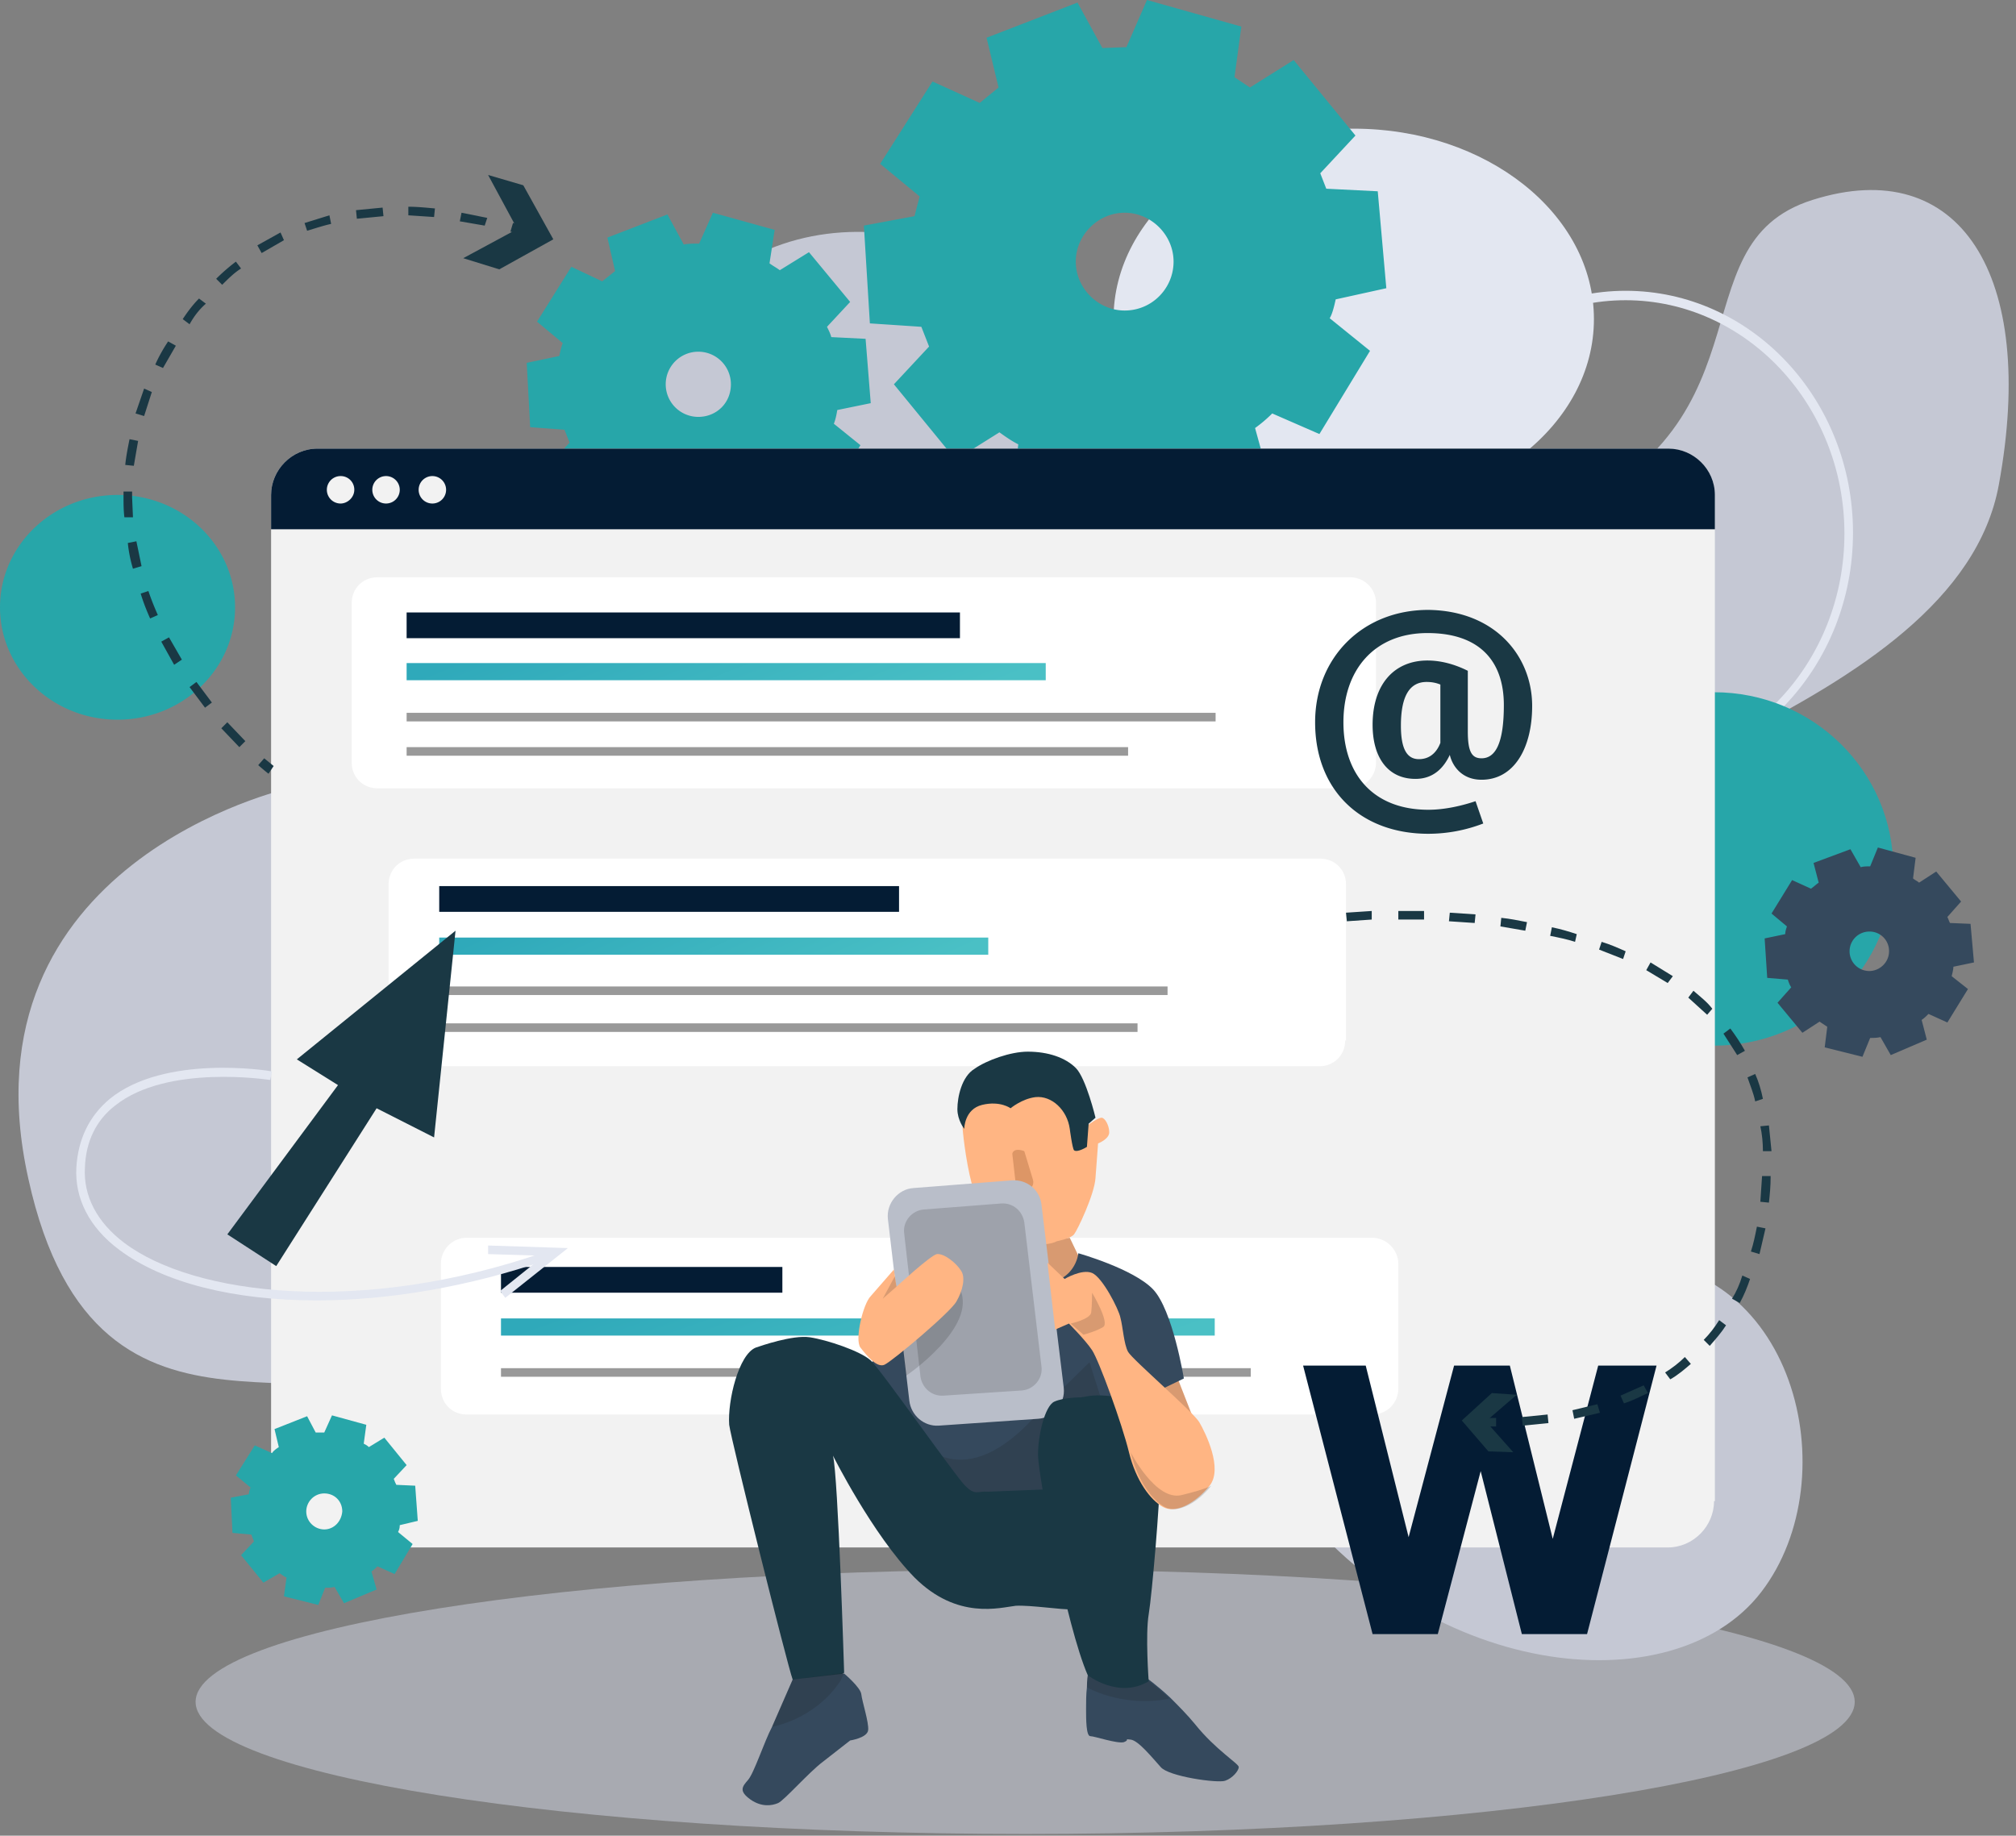 <svg xmlns="http://www.w3.org/2000/svg" width="235" height="214" fill="none" xmlns:v="https://vecta.io/nano"><rect width="100%" height="100%" fill="#808080" stroke="none"/><style><![CDATA[.B{opacity:.17}.C{fill:#1a1a1a}.D{fill:#041c34}.E{fill:#1a3844}.F{fill:#ffb583}.G{fill:#35495d}.H{fill:#e3e7f1}.I{fill:#27a6a9}]]></style><path d="M157.8 59.4c15.464 0 28-9.939 28-22.2S173.264 15 157.8 15s-28 9.939-28 22.2 12.536 22.2 28 22.2z" class="H"/><g fill="#c5c8d4"><path opacity=".58" d="M119.5 213.8c53.406 0 96.7-6.895 96.7-15.4S172.906 183 119.5 183s-96.7 6.895-96.7 15.4 43.294 15.4 96.7 15.4z"/><path d="M33.701 91.9s-38.6 8.6-30.4 45.5c8.1 37 37.5 15.5 46.2 30s83.599-16.6 99.9 5.9 45.6 25.7 55.9 12.3 3.8-39.6-16.8-38.6c-20.6 1.1-33.1-24.1-22.3-39.6 10.9-15.5 61.9-24.1 66.8-50.9 4.5-24.5-4.6-38.6-21.7-33.2-16.6 5.2-3.3 27.3-32.6 38-27.2 9.9-37.4-6.1-45.6-16.6-10.9-13.9-33.399-24.9-49.999-11.8-19.7 15.6-16.3 52.6-49.4 59z"/></g><path d="M189.5 90.3c-14.6 0-26.5-12.6-26.5-28.2 0-15.5 11.9-28.2 26.5-28.2S216 46.5 216 62.1s-11.9 28.2-26.5 28.2zm0-55.3C175.4 35 164 47.2 164 62.2s11.4 27.2 25.5 27.2S215 77.2 215 62.2 203.5 35 189.5 35z" class="H"/><path d="M199.8 121.9c11.543 0 20.9-9.223 20.9-20.6s-9.357-20.6-20.9-20.6-20.9 9.223-20.9 20.6 9.358 20.6 20.9 20.6z" class="I"/><path d="M227.7 112.7l2.4-.5-.4-4.5-2.4-.1c-.1-.2-.2-.5-.3-.7l1.6-1.8-2.9-3.5-2 1.3c-.2-.2-.5-.3-.7-.5l.3-2.4-4.4-1.2-.9 2.2h-.1c-.3 0-.7 0-1 .1l-1.2-2.1-4.3 1.6.6 2.3c-.3.2-.6.5-.9.7l-2.2-1-2.4 3.9 1.8 1.5c-.1.3-.2.6-.2.9l-2.4.5.3 4.6 2.4.2c.1.3.2.6.4.9l-1.6 1.8 2.9 3.5 2-1.3.9.6-.3 2.4 4.4 1.1.9-2.2c.4 0 .8 0 1.2-.1l1.2 2.1 4.2-1.8-.6-2.3c.3-.2.5-.4.8-.7l2.2 1 2.4-3.9-1.9-1.5c.1-.4.2-.8.2-1.1zm-9.8.5a2.26 2.26 0 1 1 0-4.6 2.26 2.26 0 0 1 2.3 2.3c0 1.3-1.1 2.3-2.3 2.3z" class="G"/><path d="M155.7 34.9l5.9-1.3-1-11.3-6-.3-.7-1.8 4.1-4.4-7.2-8.8-5.1 3.2-1.8-1.2.8-5.9-11-3.1-2.4 5.5h-.2l-2.6.1-2.9-5.3L115 4.4l1.4 5.8-2.2 1.8-5.5-2.5-6.1 9.6 4.6 3.8-.6 2.3-5.9 1.1.7 11.4 6 .4.9 2.3-4.1 4.4 7.2 8.8 5.1-3.2c.7.5 1.4 1 2.2 1.4l-.7 6 11 2.9 2.3-5.6c1 0 2.1-.1 3.1-.2l3 5.2 10.5-4.4-1.6-5.8a16.32 16.32 0 0 0 2-1.7l5.5 2.4 5.9-9.7-4.7-3.8c.3-.5.5-1.3.7-2.2zm-24.6 1.3c-3.1 0-5.7-2.6-5.7-5.7s2.6-5.7 5.7-5.7 5.7 2.6 5.7 5.7-2.5 5.7-5.7 5.7zM97.6 47.8l3.9-.8-.6-7.5-4-.2c-.1-.4-.3-.8-.5-1.2l2.7-2.9-4.8-5.8-3.4 2.1c-.4-.3-.8-.5-1.2-.8l.6-3.9-7.2-2-1.6 3.6h-.1c-.6 0-1.1 0-1.7.1L77.8 25l-7 2.7.9 3.9-1.5 1.2-3.6-1.7-4 6.4 3 2.5c-.2.5-.3 1-.4 1.5l-3.8.8.4 7.5 4 .3.6 1.5-2.7 2.9 4.8 5.8 3.4-2.1 1.4.9-.5 3.9 7.3 1.9 1.5-3.7c.7 0 1.4-.1 2-.1l2 3.4 6.9-2.9-1-3.8 1.3-1.1 3.6 1.6 3.9-6.4-3.1-2.5c.2-.5.3-1 .4-1.6zm-16.2.8a3.8 3.8 0 1 1 3.8-3.8c0 2.2-1.7 3.8-3.8 3.8zM13.7 83.9c7.566 0 13.7-5.865 13.7-13.1s-6.134-13.1-13.7-13.1S0 63.565 0 70.8s6.134 13.1 13.7 13.1z" class="I"/><path d="M199.8 175c0 2.9-2.4 5.4-5.4 5.4H37c-2.9 0-5.4-2.4-5.4-5.4V61.7v-4c0-2.9 2.4-5.4 5.4-5.4h157.5c2.9 0 5.4 2.4 5.4 5.4v4V175h-.1z" fill="#f2f2f2"/><path d="M31.6 61.7v-4c0-2.9 2.4-5.4 5.4-5.4h157.5c2.9 0 5.4 2.4 5.4 5.4v4H31.6z" class="D"/><path d="M41.3 57.1a1.58 1.58 0 0 0-1.6-1.6 1.6 1.6 0 1 0 0 3.2c.8 0 1.6-.7 1.6-1.6zm5.299 0a1.6 1.6 0 1 0-3.2 0 1.6 1.6 0 1 0 3.2 0zm5.401 0a1.6 1.6 0 1 0-3.2 0 1.6 1.6 0 1 0 3.2 0z" fill="#f2f2f2"/><path d="M160.4 88.9a3.01 3.01 0 0 1-3 3H44c-1.7 0-3-1.3-3-3V70.3c0-1.7 1.3-3 3-3h113.4a3.01 3.01 0 0 1 3 3v18.6zm-3.6 32.4c0 1.7-1.3 3-3 3H48.3c-1.7 0-3-1.3-3-3v-18.2c0-1.7 1.3-3 3-3h105.6c1.7 0 3 1.3 3 3v18.2h-.1zm6.199 40.6a3.01 3.01 0 0 1-3 3h-105.6c-1.7 0-3-1.3-3-3v-14.6a3.01 3.01 0 0 1 3-3h105.6a3.08 3.08 0 0 1 3 3v14.6z" fill="#fff"/><path d="M111.899 71.399h-64.5v3h64.5v-3z" class="D"/><path d="M121.899 77.3h-74.5v2h74.5v-2z" fill="url(#A)"/><path d="M141.699 83.1h-94.3v1h94.3v-1z" fill="#999"/><path d="M104.799 103.3h-53.6v3h53.6v-3z" class="D"/><path d="M115.199 109.3h-64v2h64v-2z" fill="url(#B)"/><path d="M136.099 115h-84.9v1h84.9v-1z" fill="#999"/><path d="M91.199 147.7h-32.8v3h32.8v-3z" class="D"/><path d="M141.599 153.7h-83.2v2h83.2v-2z" fill="url(#C)"/><path d="M145.799 159.5h-87.4v1h87.4v-1zm-13.2-40.2h-81.4v1h81.4v-1zm-1.1-32.2h-84.1v1h84.1v-1z" fill="#999"/><path d="M193.099 159.2l-8.1 31.3h-7.6l-4.8-19-5 19h-7.6l-8.1-31.3h7.3l5 20 5.3-20h6.5l5 20.2 5.3-20.2h6.8z" class="D"/><path d="M53.1 108.5l-18.5 15 4.8 3-12.9 17.4 5.7 3.7 11.7-18.4 6.7 3.4 2.5-24.1z" class="E"/><path d="M46.599 177.8l2.1-.5-.3-4.1-2.2-.1c-.1-.2-.2-.4-.3-.7l1.5-1.6-2.6-3.2-1.8 1.1c-.2-.2-.4-.3-.6-.4l.3-2.2-4-1.1-.9 2h-.1-.9l-1-1.9-3.8 1.5.5 2.1c-.3.2-.6.4-.8.7l-2-.9-2.2 3.5 1.7 1.4c-.1.3-.2.6-.2.8l-2.1.4.2 4.1 2.2.2.3.8-1.5 1.6 2.6 3.2 1.9-1.1c.3.2.5.4.8.5l-.3 2.2 4 1 .8-2c.4 0 .7 0 1.1-.1l1.1 1.9 3.8-1.6-.6-2.1c.3-.2.5-.4.7-.6l2 .9 2.1-3.5-1.7-1.4c.1-.2.2-.4.2-.8zm-8.8.5c-1.1 0-2.1-.9-2.1-2.1 0-1.1.9-2.1 2.1-2.1s2.1.9 2.1 2.1c-.1 1.2-1 2.1-2.1 2.1z" class="I"/><g class="H"><path d="M36.9 151.6c-9.5 0-17.8-2-23-5.9-3.5-2.6-5.2-6-5-9.6.2-3.3 1.5-6 3.9-8 6.4-5.2 18.4-3.3 18.9-3.2l-.2 1c-.1 0-12-1.9-18.1 3-2.2 1.7-3.4 4.2-3.5 7.2-.2 3.3 1.4 6.4 4.6 8.8 8.1 6.1 27.5 8.5 48.9 1.1l.3.9c-9 3.1-18.4 4.7-26.8 4.7z"/><path d="M58.899 151.3l-.6-.8 5.1-4.1-6.5-.2v-1l9.3.3-7.3 5.8z"/></g><g class="E"><path d="M174.399 166.3h-1.7v-1h1.7v1zm3.1-.1l-.1-1 3-.3.1 1-3 .3zm6-.8l-.2-1 2.9-.7.3 1-3 .7zm5.8-1.8l-.4-.9 2.7-1.2.5.9c-.9.4-1.8.9-2.8 1.2zm5.4-2.8l-.6-.8c.8-.5 1.6-1.1 2.3-1.8l.7.8c-.7.6-1.5 1.3-2.4 1.8zm4.6-3.9l-.7-.7c.7-.7 1.3-1.5 1.8-2.3l.8.6c-.5.8-1.2 1.6-1.9 2.4zm3.5-5l-.9-.5c.5-.8.9-1.7 1.2-2.7l.9.4c-.3.9-.7 1.9-1.2 2.8zm2.3-5.7l-1-.3c.3-.9.5-1.9.7-2.9l1 .2-.7 3zm1.1-6l-1-.1.2-3h1c0 1.2-.1 2.2-.2 3.1zm-.7-6c0-1-.1-2-.3-2.9l1-.1.3 3h-1zm-.9-5.8c-.2-1-.6-1.9-.9-2.8l.9-.4c.4.9.7 1.9.9 2.9l-.9.3zm-2.1-5.4l-1.6-2.5.8-.6c.6.8 1.2 1.7 1.7 2.6l-.9.5zm-3.5-4.7l-2.2-2 .6-.8c.8.7 1.6 1.3 2.2 2.1l-.6.7zm-4.6-3.7l-2.5-1.5.5-.9 2.6 1.6-.6.8zm-5.2-2.8l-2.8-1.1.3-.9c1 .3 1.9.7 2.8 1.1l-.3.9zm-5.6-2c-.9-.3-1.9-.5-2.9-.7l.2-1c1 .2 2 .5 2.9.8l-.2.9zm-5.8-1.3l-2.9-.5.1-1c1 .1 2 .3 3 .5l-.2 1zm-5.9-.9l-3-.2.1-1 3 .2-.1 1zm-14.9-.2l-.1-1 3-.2v1l-2.9.2zm9-.2h-2.8-.2v-1h.2 2.8v1z"/><path d="M176.799 162.6l-3.6 3.1 3.2 3.6-2.9-.1-3.1-3.6 3.5-3.2 2.9.2zm1.801-80.299c0 4.9-2.1 8.6-5.9 8.6-2.3 0-3.4-1.6-3.7-2.9-.7 1.5-1.9 2.8-4 2.8-3.3 0-5-2.6-5-6.3 0-4.7 2.5-7.5 6.4-7.5 1.5 0 3.1.4 4.7 1.2v7.1c0 2.4.5 3.1 1.6 3.1 1.6 0 2.6-1.7 2.6-6.2 0-5.2-2.9-8.4-8.9-8.4-6.2 0-9.8 4.3-9.8 10.4s3.5 10.2 9.9 10.2c2 0 4-.5 5.5-1l.9 2.6a17.8 17.8 0 0 1-6.4 1.2c-7.9 0-13.2-5.1-13.2-13 0-7.5 5.5-13.1 13.2-13.1 7.8.1 12.1 5.4 12.1 11.2zm-10.7 4.3v-6.8c-.5-.2-1-.3-1.6-.3-1.9 0-3 1.5-3 5.1 0 2.7.7 3.9 2.1 3.9 1.5 0 2.2-1.1 2.5-1.9zM31.3 90.2s-.4-.3-1.2-1l.7-.8 1.1.9-.6.9zm-3.401-3.099l-2.1-2.2.7-.7 2.1 2.2-.7.7zm-4-4.6l-1.8-2.4.8-.6 1.8 2.4-.8.6zm-3.6-5l-1.5-2.7.9-.5 1.5 2.6-.9.6zm-2.8-5.4c-.4-.9-.8-1.9-1.1-2.9l.9-.3c.3.9.7 1.9 1.1 2.8l-.9.4zm-2-5.8c-.3-1-.5-2-.6-3l1-.2.6 2.9-1 .3zm-1-6c-.1-.8-.1-1.6-.1-2.3v-.7h1v.7l.1 2.3h-1zm1.1-6l-1-.1c.1-1 .3-2 .5-3l1 .2-.5 2.9zm1.2-5.8l-1-.3 1-2.9.9.4-.9 2.8zm2.2-5.6l-.9-.4c.4-.9.9-1.8 1.5-2.7l.9.5-1.5 2.6zm3.1-5.1l-.8-.6c.6-.9 1.2-1.7 1.9-2.4l.8.6c-.8.7-1.4 1.5-1.9 2.4zm3.8-4.6l-.7-.7c.7-.7 1.5-1.4 2.3-2l.6.8c-.8.5-1.5 1.2-2.2 1.9zm4.6-3.7l-.5-.9 2.7-1.5.4.9-2.6 1.5zm5.3-2.6l-.3-.9 2.9-.9.2 1c-.9.2-1.8.5-2.8.8zm20.7-.6l-2.9-.5.2-1 3 .6-.3.9zm-14.9-.8l-.1-1 3.1-.3.1 1-3.1.3zm9-.2l-3-.2v-1c1 0 2 .1 3.1.2l-.1 1zm10.3 2.099c-.5-.1-1-.3-1.4-.4l.3-1c.5.1 1 .3 1.5.4l-.4 1z"/><path d="M53.999 30.1l6.3-3.4-3.4-6.3 4.1 1.2 3.5 6.3-6.3 3.5-4.2-1.3z"/></g><path d="M137.199 160.5l1.8 4.6-4.6-3 2.8-1.6z" class="F"/><path d="M137.199 160.5l1.8 4.6-4.6-3 2.8-1.6z" class="B C"/><path d="M124.7 144.3l1.2 2.5-1.2 3h-4l-3.9-1.2 1.1-3.5 6.8-.8z" class="F"/><path d="M124.7 144.3l1.2 2.5-1.2 3h-4l-3.9-1.2 1.1-3.5 6.8-.8z" class="B C"/><path d="M101.3 159.1l6.5 11.1 5 5.1 9.1.3 6.6-5.9 3.9-6.3 5.6-2.7s-1.3-8-3.6-10.4-8.7-4.2-8.7-4.2-.3 3.7-5 3.6-5.4-3.7-5.4-3.7l-14 13.1z" class="G"/><path d="M126.999 158.8l2 6.3-4.8 10-13.3.3-4-7.7s5.3 7.3 14.3-3.2l5.8-5.7z" class="B C"/><path d="M123.2 144.7s1.6-.3 2-.8 2.4-4.7 2.5-6.6l.3-4s1.3-.5 1.3-1.3-.5-1.7-.9-1.7-1.5.8-1.5.8l-1.9-2.3-2.8-2-4.2.1-5.5 1.3-.3 3.3s.3 3.6 1.1 6.6c.8 2.9 4.4 7 4.4 7s4.3.3 5.5-.4z" class="F"/><path d="M124.7 131.6s.3 2.3.5 2.5c.4.3 1.5-.4 1.5-.4l.2-2.7.8-.7s-1.1-4.6-2.3-5.8-3.2-1.9-5.6-1.9c-2 0-4.8 1-6.2 2-1.5.9-2 3.3-2 4.7 0 1.3.8 2.3.8 2.3s0-2.3 2.1-2.8 3.3.4 3.3.4 1.3-1.1 2.9-1.3c1.9-.2 3.7 1.5 4 3.7z" class="E"/><path d="M118 134.499l.4 3.5c.1.5.5.9 1.1.8h.1c.6-.1 1-.7.8-1.3l-1-3.3s-1.2-.5-1.4.3z" fill="#dd9666"/><path d="M109.4 166.2l11.6-.8c1.8-.1 3.2-1.8 3-3.6l-2.6-21.4c-.2-1.7-1.7-2.9-3.4-2.8l-11.5.9c-1.8.1-3.2 1.8-3 3.6l2.5 21.2c.2 1.7 1.7 3 3.4 2.9z" fill="#b9bec9"/><g class="C"><path d="M110 162.7l9.1-.6c1.4-.1 2.5-1.4 2.3-2.8l-2-16.8c-.2-1.3-1.3-2.3-2.7-2.2l-9 .7c-1.4.1-2.5 1.4-2.3 2.8l1.9 16.7c.2 1.3 1.3 2.3 2.7 2.2z" class="B"/><path d="M105.2 156.799l.4 3.6s8.4-5.7 6.3-10.1l-6.7 6.5z" class="B"/></g><path d="M104.5 149.999l-.3-2-2.7 3.1c-.9.9-1.9 5.1-1.2 6s1.9 2.4 2.8 2 7.8-6.2 8.4-7.4c.7-1.2 1.1-2.8.5-3.6-.5-.8-1.9-2-2.8-1.9-.8.2-4.7 3.8-4.7 3.8z" class="F"/><path d="M122.7 173.599l-7.5.3c-1.3-.1-1.5.5-2.7-.7s-9.8-13.5-11-14.6-5.1-2.4-7.1-2.7-5.7 1-6.3 1.2c-2 .8-3.3 6.2-3.1 9 .2 1.7 6.8 28.1 7.4 29.7 0 0 2.9 1.5 6-.8 0 0-.7-22.9-1.3-25.3 0 0 4.6 9.2 9.5 14.2 5 5 10 3.5 11.8 3.3 1.7-.1 5.6.5 6.4.4s-2.1-14-2.1-14z" class="E"/><path d="M92.4 195.8l-2.4 5.5c-.9 1.7-2.1 5.4-2.8 6.2s-1.1 1.3.3 2.3c1.3.9 2.5.7 3.2.4s3.6-3.6 5.2-4.8l3.2-2.5s1.999-.3 2.099-1.2-.7-3.3-.8-4.2c-.1-.8-1.999-2.4-1.999-2.4l-6 .7z" class="G"/><path d="M98.4 195l-6 .8-2.4 5.5s5-.8 8-5.4l.4-.9z" class="B C"/><path d="M126.8 195.3s-.1.6-.1 1.4c-.1.8-.1 1.8-.1 2.5 0 1.2 0 3.2.5 3.2s3.1.9 3.9.7c.8-.3-.1-.4.8-.3s2.5 2.1 3.5 3.2c.9 1.1 6.6 1.9 7.5 1.6s1.6-1.2 1.6-1.6-2.7-2-5.1-5c-.9-1.1-2-2.2-2.9-3.1-1.6-1.5-2.9-2.4-2.9-2.4l-6.7-.2z" class="G"/><path d="M136.3 198c-1.6-1.5-2.9-2.4-2.9-2.4l-6.6-.3s-.1.6-.1 1.4c0 0 3.9 2.3 9.2 1.4l.4-.1z" class="B C"/><path d="M126 162.9s-2 0-3.1.5-1.9 3.9-1.9 6.2 3.3 20 5.8 25.7c0 0 3.6 2.8 7.1.7 0 0-.4-5.4 0-7.8s1.3-13.1 1.3-15.9-2.9-9.2-5.4-9.5c-2.3-.3-3 0-3.8.1z" class="E"/><path d="M122.1 147.199l2 1.9s2-1.2 3.2-.7 3.1 4.2 3.3 5.2c.3 1.1.4 3.1.9 4s7.6 7 8.3 8.2 2.8 5.4 1.2 7.4-3.9 3.3-5.4 2.5-3.2-3.1-4-6.4-3.5-10.7-4.3-11.9-2.7-3.1-2.7-3.1l-1.6.7-.9-7.8z" class="F"/><g class="C"><path d="M141.2 173.2c-1.6 2-3.9 3.3-5.4 2.5s-3.2-3.1-4-6.4c0 0 2.9 5.7 5.9 5 2.9-.7 3.5-1.1 3.5-1.1zm-16.4-18.901s2.3-.5 2.4-1.3.1-2.3.1-2.3 2.1 3.5 1.3 4-2.3.9-2.3.9l-1.5-1.3zm-20.501-5.499l.2 1.2-1.6 1.4 1.4-2.6z" class="B"/></g><defs><linearGradient id="A" x1="117.137" y1="79.3" x2="107.158" y2="54.046" gradientUnits="userSpaceOnUse"><stop stop-color="#4ac0c5"/><stop offset=".941" stop-color="#2fa9ba"/></linearGradient><linearGradient id="B" x1="111.108" y1="111.3" x2="100.023" y2="87.202" gradientUnits="userSpaceOnUse"><stop stop-color="#4ac0c5"/><stop offset=".941" stop-color="#2fa9ba"/></linearGradient><linearGradient id="C" x1="136.281" y1="155.7" x2="127.099" y2="129.752" gradientUnits="userSpaceOnUse"><stop stop-color="#4ac0c5"/><stop offset=".941" stop-color="#2fa9ba"/></linearGradient></defs></svg>